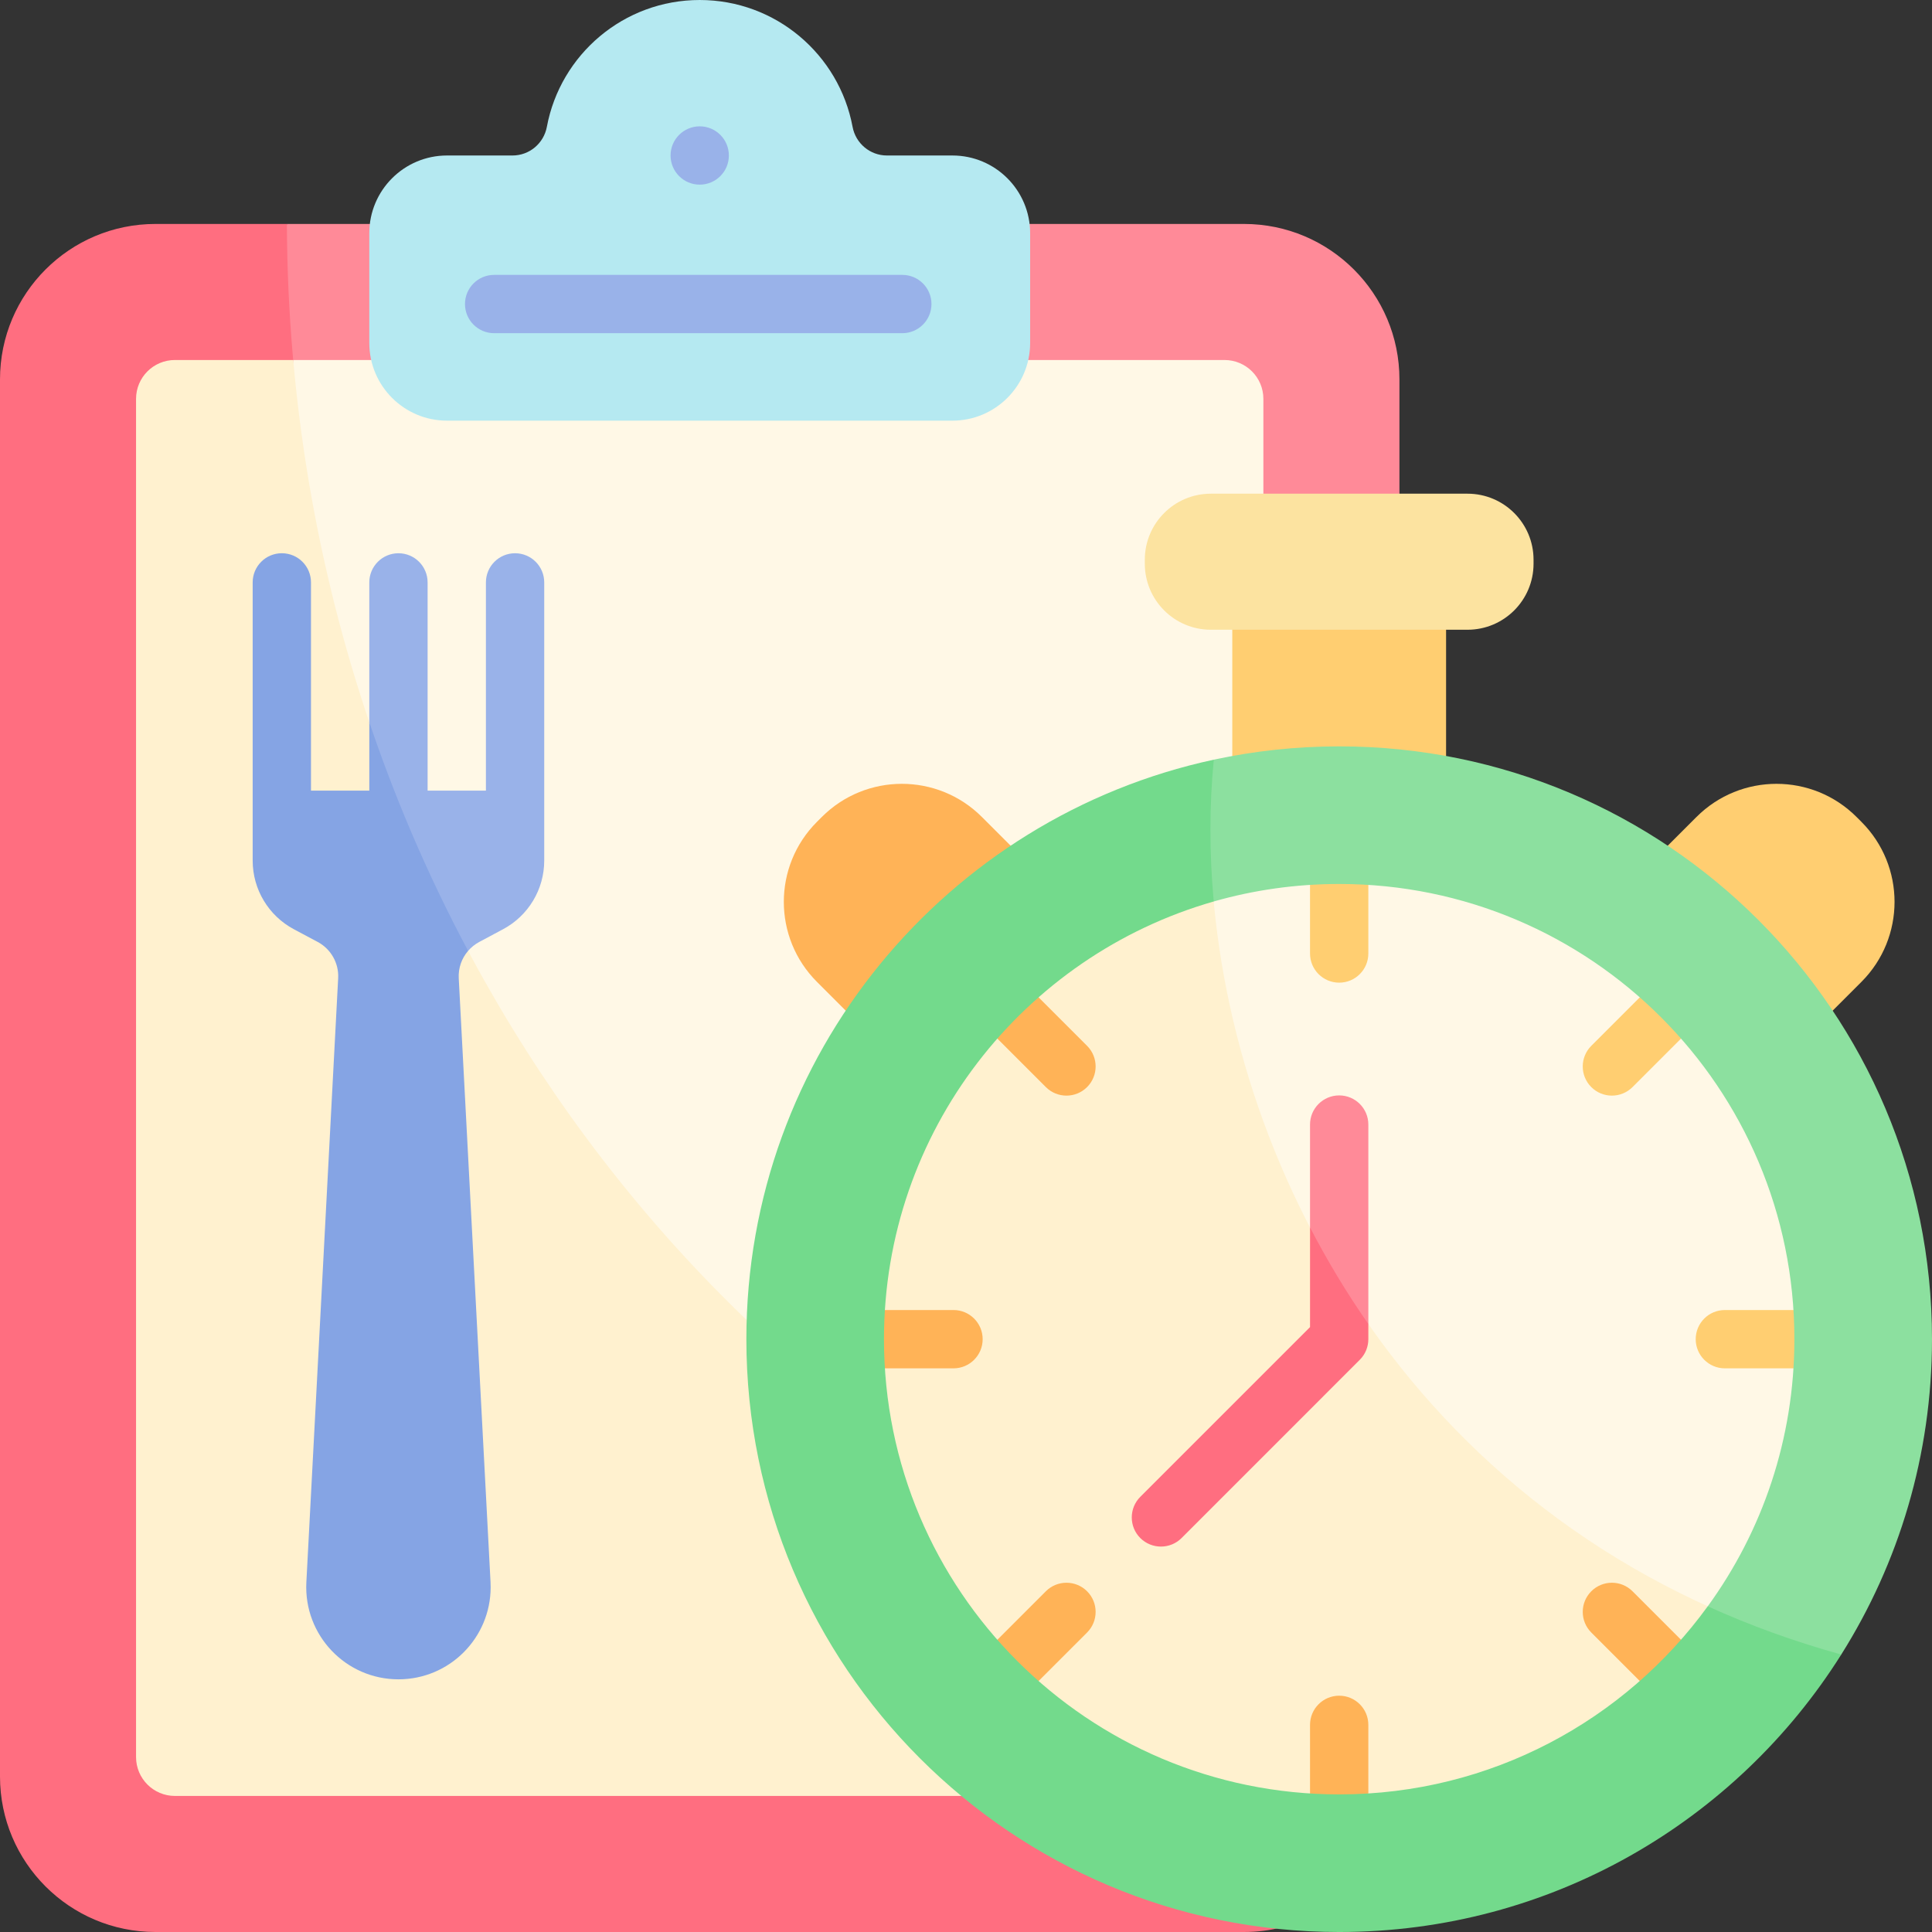 <svg id="Capa_1" enable-background="new 0 0 512 512" height="512" viewBox="0 0 512 512" width="512" xmlns="http://www.w3.org/2000/svg"><rect x="0" y="0" width="512" height="512" fill="#333333" stroke="none"/><g><g><path d="m370.865 100.556v370.237c0 8.746-2.73 16.854-7.376 23.519 0 0-336.713-68.22-287.462-434.963h253.631c22.757 0 41.207 18.44 41.207 41.207z" fill="#ff8a98"/><path d="m365.137 440.804-1.648 53.508c-7.438 10.693-19.821 17.688-33.831 17.688h-288.451c-22.756 0-41.207-18.451-41.207-41.207v-370.237c0-22.767 18.451-41.207 41.207-41.207h34.82c.721 186.669 123.478 343.936 289.11 381.455z" fill="#ff6e80"/></g><g><path d="m334.809 105.707v326.742c-172.494-21.097-272.032-156.221-257.102-337.044h246.801c5.686 0 10.301 4.605 10.301 10.302z" fill="#fff8e6"/><path d="m334.809 432.449v33.193c0 5.687-4.615 10.302-10.302 10.302h-278.149c-5.687 0-10.302-4.615-10.302-10.302v-359.935c0-5.697 4.615-10.302 10.302-10.302h31.348c14.196 159.256 117.441 291.634 257.103 337.044z" fill="#fff1cf"/></g><g><circle cx="185.433" cy="41.207" fill="#7d8298" r="7.726"/><path d="m235.052 41.207c-4.474 0-8.291-3.2-9.111-7.598-3.566-19.129-20.346-33.609-40.508-33.609s-36.942 14.48-40.508 33.609c-.82 4.398-4.637 7.598-9.111 7.598h-17.343c-11.379 0-20.604 9.225-20.604 20.604v29.064c0 11.379 9.225 20.604 20.604 20.604h133.924c11.379 0 20.604-9.225 20.604-20.604v-29.064c0-11.379-9.225-20.604-20.604-20.604z" fill="#b5e9f1"/><g fill="#99b2e9"><path d="m239.122 88.299h-108.169c-4.267 0-7.726-3.459-7.726-7.726 0-4.268 3.459-7.726 7.726-7.726h108.169c4.267 0 7.726 3.459 7.726 7.726.001 4.267-3.459 7.726-7.726 7.726z"/><circle cx="185.433" cy="41.207" r="7.726"/></g></g><g><path d="m311.847 268.14-43.707 43.707-51.632-51.632c-11.716-11.716-11.716-30.711 0-42.426l1.281-1.281c11.716-11.716 30.711-11.716 42.426 0z" fill="#ffb357"/><path d="m397.948 268.14 43.707 43.707 51.632-51.632c11.716-11.716 11.716-30.711 0-42.426l-1.281-1.281c-11.716-11.716-30.711-11.716-42.426 0z" fill="#ffce71"/><path d="m326.567 155.098h56.66v61.811h-56.66z" fill="#ffce71"/><path d="m303.388 149.389v-1.056c0-9.665 7.835-17.5 17.5-17.5h68.018c9.665 0 17.5 7.835 17.5 17.5v1.056c0 9.665-7.835 17.5-17.5 17.5h-68.018c-9.665 0-17.5-7.835-17.5-17.5z" fill="#fce3a0"/><g><path d="m491.767 354.897c0 28.608-8.777 55.166-23.797 77.13-126.82-14.124-178.449-102.8-147.182-209.714 10.91-2.802 22.334-4.285 34.109-4.285 75.585 0 136.87 61.285 136.87 136.869z" fill="#fff8e6"/><path d="m467.97 432.027c-24.642 36.066-66.096 59.74-113.073 59.74-75.584 0-136.87-61.285-136.87-136.87 0-63.809 43.68-117.42 102.761-132.584.917 76.347 45.277 171.927 147.182 209.714z" fill="#fff1cf"/></g><g><path d="m354.897 260.415c-4.267 0-7.726-3.459-7.726-7.726v-20.401c0-4.268 3.459-7.726 7.726-7.726s7.726 3.459 7.726 7.726v20.401c.001 4.268-3.459 7.726-7.726 7.726z" fill="#ffce71"/><path d="m354.897 485.233c-4.267 0-7.726-3.459-7.726-7.726v-20.401c0-4.268 3.459-7.726 7.726-7.726s7.726 3.459 7.726 7.726v20.401c.001 4.268-3.459 7.726-7.726 7.726z" fill="#ffb357"/><path d="m477.508 362.624h-20.401c-4.267 0-7.726-3.459-7.726-7.726 0-4.268 3.459-7.726 7.726-7.726h20.401c4.267 0 7.726 3.459 7.726 7.726s-3.459 7.726-7.726 7.726z" fill="#ffce71"/><g fill="#ffb357"><path d="m252.689 362.624h-20.401c-4.267 0-7.726-3.459-7.726-7.726 0-4.268 3.459-7.726 7.726-7.726h20.401c4.267 0 7.726 3.459 7.726 7.726s-3.459 7.726-7.726 7.726z"/><path d="m441.596 449.322c-1.977 0-3.955-.755-5.463-2.263l-14.426-14.426c-3.018-3.018-3.018-7.909 0-10.928 3.017-3.016 7.909-3.016 10.927 0l14.426 14.426c3.018 3.018 3.018 7.909 0 10.928-1.51 1.508-3.487 2.263-5.464 2.263z"/><path d="m282.625 290.351c-1.977 0-3.955-.755-5.463-2.263l-14.426-14.426c-3.018-3.018-3.018-7.909 0-10.928 3.017-3.016 7.909-3.016 10.927 0l14.426 14.426c3.018 3.018 3.018 7.909 0 10.928-1.51 1.509-3.487 2.263-5.464 2.263z"/><path d="m268.199 449.322c-1.977 0-3.955-.755-5.463-2.263-3.018-3.018-3.018-7.909 0-10.928l14.426-14.426c3.017-3.016 7.909-3.016 10.927 0 3.018 3.018 3.018 7.909 0 10.928l-14.426 14.426c-1.509 1.508-3.486 2.263-5.464 2.263z"/></g><path d="m427.17 290.351c-1.977 0-3.955-.755-5.463-2.263-3.018-3.018-3.018-7.909 0-10.928l14.426-14.426c3.017-3.016 7.909-3.016 10.927 0 3.018 3.018 3.018 7.909 0 10.928l-14.426 14.426c-1.509 1.509-3.487 2.263-5.464 2.263z" fill="#ffce71"/></g><path d="m362.624 298.021v52.859c-8.048-1.591-12.942-10.915-15.453-25.59v-27.269c0-4.275 3.461-7.726 7.726-7.726s7.727 3.451 7.727 7.726z" fill="#ff8a98"/><g><path d="m354.897 197.795c-11.404 0-22.52 1.216-33.223 3.523-15.112 14.517-15.142 27.157-.021 37.581 10.559-3.019 21.716-4.636 33.244-4.636 66.622 0 120.634 54.013 120.634 120.634 0 26.455-8.509 50.911-22.952 70.784 6.663 21.173 19.224 22.598 35.376 12.785 15.237-24.199 24.045-52.859 24.045-83.569 0-86.762-70.341-157.102-157.103-157.102z" fill="#8ce09f"/><path d="m452.569 425.681c-21.902 30.205-57.494 49.851-97.672 49.851-66.622 0-120.634-54.013-120.634-120.634 0-55.094 36.932-101.565 87.39-115.998-1.195-13.022-1.164-25.661.021-37.581-70.804 15.246-123.879 78.222-123.879 153.579 0 86.762 70.341 157.103 157.103 157.103 56.052 0 105.254-29.36 133.058-73.534-12.558-3.473-24.354-7.769-35.387-12.786z" fill="#73da8c"/></g><path d="m362.624 350.88v4.008c0 1.978-.752 3.966-2.266 5.47l-47.234 47.244c-1.504 1.504-3.482 2.256-5.46 2.256s-3.956-.752-5.47-2.256c-3.018-3.019-3.018-7.912 0-10.931l44.978-44.977v-26.404c4.532 8.736 9.683 17.307 15.452 25.59z" fill="#ff6e80"/></g><g><path d="m136.499 146.615c-4.267 0-7.726 3.459-7.726 7.726v55.188h-15.453v-55.187c0-4.265-3.461-7.726-7.726-7.726s-7.726 3.462-7.726 7.726v37.045c1.128 7.828 3.171 14.979 6.296 21.31-.859 14.399 6.419 27.44 19.891 39.295.814-.948 1.813-1.761 2.957-2.369l6.305-3.369c6.717-3.585 10.91-10.57 10.91-18.183v-73.731c-.002-4.267-3.461-7.725-7.728-7.725z" fill="#99b2e9"/><path d="m129.999 419.314-8.427-160.07c-.144-2.688.773-5.285 2.483-7.252-5.427-10.164-10.437-20.619-15.01-31.326-.105-.245-.209-.491-.313-.736-.012-.029-.025-.058-.037-.087-3.943-9.299-7.558-18.791-10.827-28.456v18.142h-15.454v-55.188c0-4.268-3.459-7.726-7.726-7.726s-7.726 3.459-7.726 7.726v73.731c0 7.613 4.193 14.598 10.91 18.183l6.305 3.358c3.534 1.885 5.656 5.645 5.439 9.632l-8.427 160.07c-.732 13.99 10.405 25.724 24.405 25.724 13.567 0 24.436-11.012 24.436-24.425-.001-.434-.011-.866-.031-1.3z" fill="#85a4e4"/></g></g></svg>